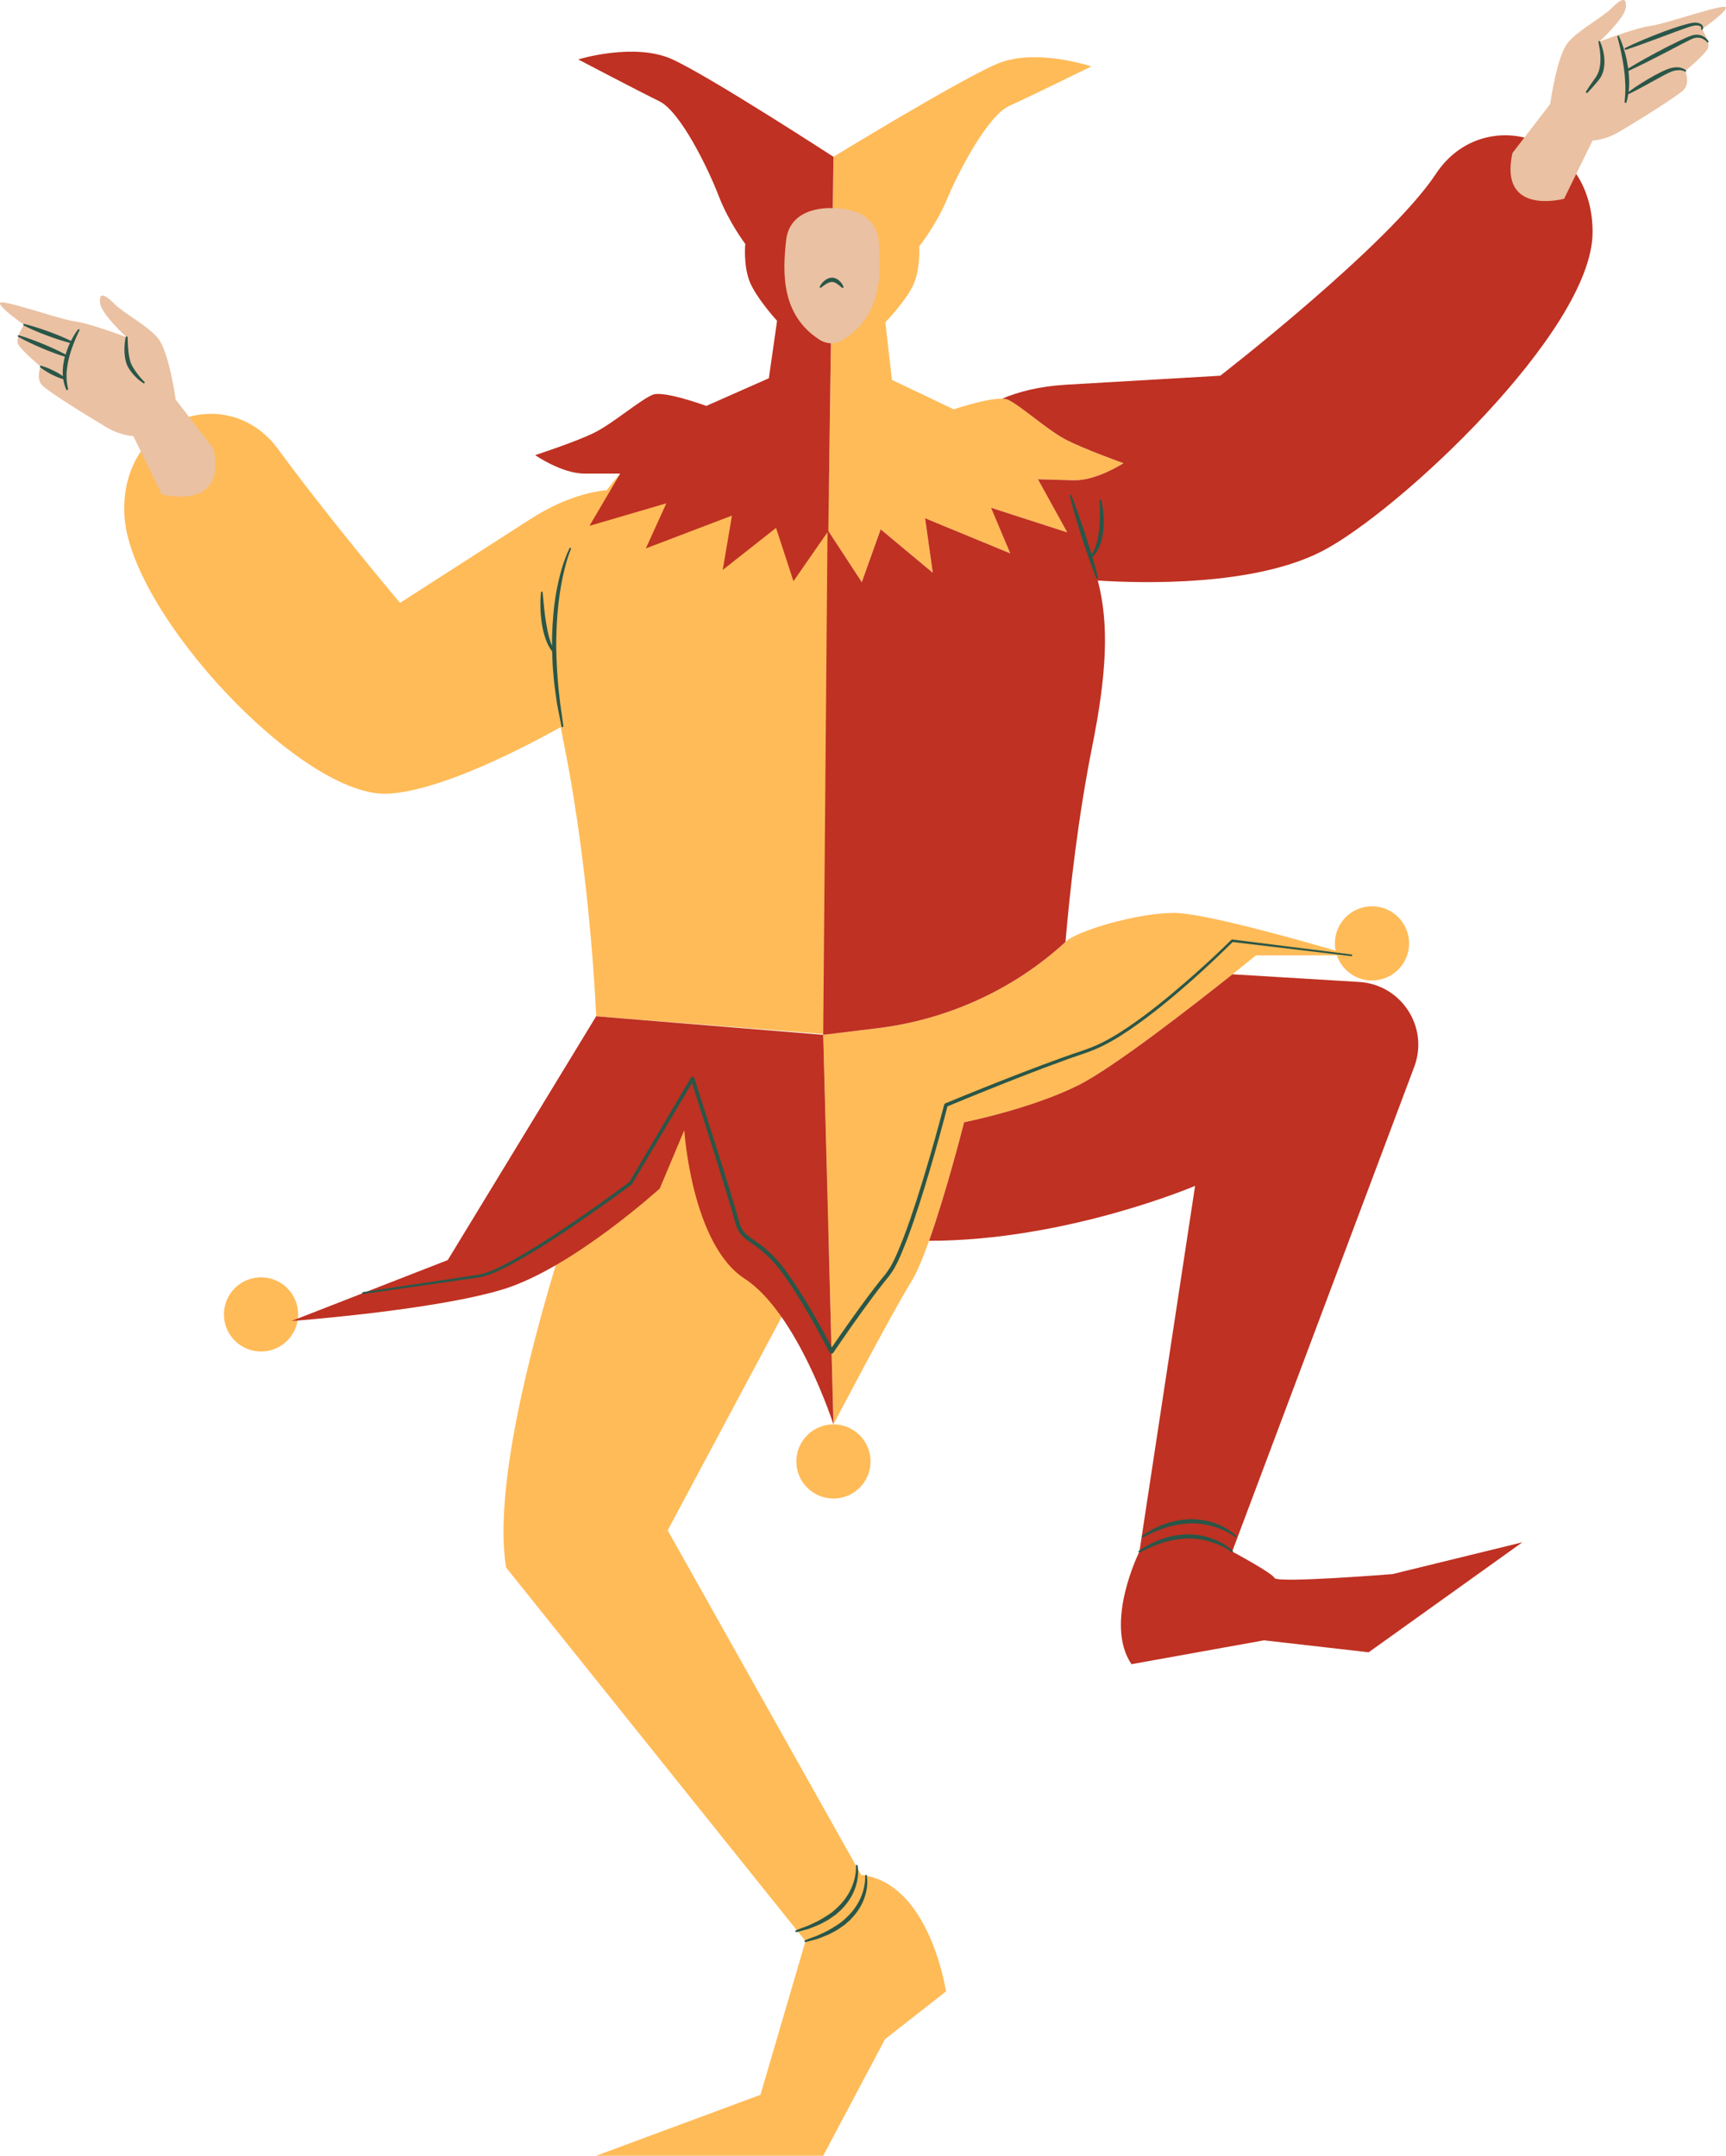 <?xml version="1.0" encoding="UTF-8" standalone="no"?><svg xmlns="http://www.w3.org/2000/svg" xmlns:xlink="http://www.w3.org/1999/xlink" fill="#000000" height="500" preserveAspectRatio="xMidYMid meet" version="1" viewBox="0.0 0.0 400.3 500.0" width="400.3" zoomAndPan="magnify"><defs><clipPath id="a"><path d="M 0 0 L 400.27 0 L 400.27 116 L 0 116 Z M 0 0"/></clipPath></defs><g><g id="change1_1"><path d="M 318.195 210.203 C 313.441 210.203 309.59 214.055 309.59 218.809 C 309.59 219.383 309.648 219.941 309.754 220.488 C 301 217.934 279.082 211.738 272.25 211.738 C 263.645 211.738 249.633 215.949 247.113 218.453 C 246.859 218.703 246.449 219.078 245.918 219.547 C 234.012 230.016 219.176 236.578 203.434 238.492 L 193.293 239.723 L 192.301 123.445 L 199.871 135.02 L 204.25 122.773 L 216.34 132.855 L 214.547 120.199 L 234.305 128.355 L 229.836 117.766 L 247.52 123.48 L 240.723 111.164 C 240.723 111.164 243.812 111.25 249.039 111.395 C 254.27 111.535 260.566 107.43 260.566 107.43 C 260.566 107.43 251.145 104.078 246.922 101.82 C 242.703 99.562 236.207 93.68 233.617 92.656 C 231.027 91.633 221.188 94.934 221.188 94.934 L 206.863 88.117 L 205.328 74.758 C 205.328 74.758 210.469 69.426 212 65.66 C 213.527 61.898 213.184 57.133 213.184 57.133 C 213.184 57.133 217.125 52.246 219.668 46.133 C 222.215 40.016 228.996 26.883 234.055 24.574 C 239.113 22.27 253.098 15.41 253.098 15.41 C 253.098 15.41 240.137 11.016 231.23 14.812 C 222.328 18.613 193.297 36.367 193.297 36.367 L 192.227 114.676 L 192.109 101.105 C 192.109 101.105 159.871 90.91 143.844 109.84 C 142.734 111.145 141.695 112.426 140.711 113.688 C 136.41 114.117 130.266 115.73 122.895 120.469 L 92.777 139.828 C 92.777 139.828 76.184 120.16 64.508 104.18 C 52.828 88.199 27.629 96.805 28.859 119.547 C 30.086 142.285 70.289 185.312 90.141 184.082 C 101.156 183.398 117.598 175.523 130.059 168.648 C 130.316 170.07 130.586 171.52 130.887 173.02 C 137.031 203.75 138.262 235.711 138.262 235.711 L 191.852 239.898 L 190.918 240.012 L 192.109 285.172 L 190.918 243.086 L 147.48 240.012 C 147.48 240.012 111.832 328.52 117.363 363.555 L 186.816 450.215 L 176.367 485.863 L 138.262 500 L 190.918 500 L 205.258 472.957 L 219.395 461.895 C 219.395 461.895 215.703 436.691 199.723 434.852 L 154.855 354.945 L 192.109 285.188 L 193.297 330.363 C 193.297 330.363 206.484 305.164 211.402 297.172 C 216.32 289.184 223.598 260.297 223.598 260.297 C 223.598 260.297 239.062 257.223 250.125 251.691 C 261.188 246.156 291.305 221.574 291.305 221.574 L 310.051 221.574 C 311.203 224.969 314.41 227.41 318.195 227.41 C 322.945 227.41 326.801 223.559 326.801 218.809 C 326.801 214.055 322.945 210.203 318.195 210.203 Z M 60.539 296.254 C 55.785 296.254 51.934 300.105 51.934 304.859 C 51.934 309.609 55.785 313.465 60.539 313.465 C 65.289 313.465 69.141 309.609 69.141 304.859 C 69.141 300.105 65.289 296.254 60.539 296.254 Z M 193.297 330.363 C 198.051 330.363 201.902 334.215 201.902 338.969 C 201.902 343.719 198.051 347.57 193.297 347.57 C 188.547 347.57 184.691 343.719 184.691 338.969 C 184.691 334.215 188.547 330.363 193.297 330.363" fill="#ffbb58"/></g><g id="change2_1"><path d="M 295.605 366.012 C 294.992 364.781 285.773 359.863 285.773 359.863 L 327.996 247.441 C 331.449 238.254 325.023 228.348 315.223 227.754 L 285.832 225.973 C 276.629 233.305 258.246 247.629 250.125 251.691 C 239.062 257.223 223.598 260.297 223.598 260.297 C 223.598 260.297 219.562 276.309 215.473 287.789 C 247.445 287.762 277.168 275.047 277.168 275.047 L 264.262 359.863 C 264.262 359.863 255.965 376.461 262.418 385.984 L 293.148 380.453 L 317.426 383.223 L 353.074 357.715 L 322.957 365.09 C 322.957 365.09 296.223 367.238 295.605 366.012 Z M 247.113 218.453 C 248.148 206.383 250.027 189.523 253.332 173.02 C 256.656 156.383 257.273 144.793 254.605 134.652 C 265.297 135.336 290.883 135.945 306.617 127.84 C 324.297 118.73 369.207 76.758 369.355 53.984 C 369.508 31.211 343.926 23.809 333.02 40.324 C 322.113 56.844 283.012 87.141 283.012 87.141 L 247.27 89.227 C 240.906 89.598 236.043 90.926 232.43 92.465 C 232.906 92.477 233.312 92.535 233.617 92.656 C 236.207 93.68 242.703 99.562 246.922 101.82 C 251.145 104.078 260.566 107.43 260.566 107.43 C 260.566 107.43 254.27 111.535 249.039 111.395 C 245.34 111.293 242.719 111.223 241.496 111.188 C 240.992 111.172 240.723 111.164 240.723 111.164 L 247.52 123.48 L 229.836 117.766 L 234.305 128.355 L 214.547 120.199 L 216.34 132.855 L 204.25 122.773 L 199.871 135.02 L 192.109 123.152 L 192.41 101.016 L 193.297 36.367 C 193.297 36.367 164.766 17.824 155.969 13.781 C 147.172 9.738 134.094 13.781 134.094 13.781 C 134.094 13.781 147.883 21.02 152.879 23.465 C 157.871 25.906 164.289 39.223 166.668 45.402 C 169.047 51.586 172.848 56.578 172.848 56.578 C 172.848 56.578 172.375 61.336 173.801 65.141 C 175.227 68.941 180.219 74.41 180.219 74.41 L 178.316 87.727 L 163.816 94.145 C 163.816 94.145 154.066 90.578 151.449 91.531 C 148.836 92.48 142.18 98.188 137.898 100.328 C 133.617 102.469 124.109 105.559 124.109 105.559 C 124.109 105.559 130.289 109.84 135.52 109.84 C 140.75 109.84 143.844 109.84 143.844 109.84 L 136.711 121.965 L 154.543 116.734 L 149.785 127.195 L 169.758 119.586 L 167.617 132.188 L 179.984 122.438 L 184.023 134.805 L 191.918 123.43 L 190.918 240.012 L 190.922 240.012 L 203.434 238.492 C 219.176 236.578 234.012 230.016 245.918 219.547 C 246.449 219.078 246.859 218.703 247.113 218.453 Z M 192.109 285.16 L 193.297 330.363 C 193.297 330.363 184.973 304.547 172.68 296.559 C 160.387 288.566 158.703 262.141 158.703 262.141 L 153.012 275.66 C 153.012 275.66 132.73 294.102 116.75 299.016 C 100.77 303.934 67.578 306.395 67.578 306.395 L 103.844 292.258 L 138.262 235.711 L 190.918 240.012 L 191 243.039 L 192.109 285.172 L 192.109 285.16" fill="#bf3122"/></g><g clip-path="url(#a)" id="change3_1"><path d="M 193.16 48.285 C 193.16 48.285 183.234 47.477 182.316 55.754 C 181.473 63.367 181.168 73.148 190.172 78.859 C 191.73 79.848 193.727 79.875 195.312 78.93 C 204.465 73.469 204.434 63.684 203.797 56.047 C 203.105 47.75 193.16 48.285 193.16 48.285 Z M 40.746 92.676 C 40.746 92.676 39.207 81.461 36.594 78.387 C 33.984 75.312 28.914 72.855 26.453 70.395 C 23.996 67.938 22.922 67.938 23.227 70.395 C 23.535 72.855 29.375 78.23 29.375 78.23 C 29.375 78.23 20.922 75.008 17.387 74.547 C 13.855 74.086 0.484 69.32 0.023 70.242 C -0.438 71.164 5.559 75.312 5.559 75.312 C 5.559 75.312 3.559 78.387 4.176 79.77 C 4.789 81.152 9.398 84.992 9.398 84.992 C 9.398 84.992 8.324 87.762 9.707 89.297 C 11.09 90.832 21.359 97.133 24.75 99.129 C 28.145 101.129 30.914 101.129 30.914 101.129 L 37.52 114.648 C 37.52 114.648 52.73 118.797 49.504 104.047 Z M 394.715 6.762 C 394.715 6.762 396.715 9.836 396.098 11.219 C 395.484 12.602 390.875 16.441 390.875 16.441 C 390.875 16.441 391.949 19.207 390.566 20.742 C 389.184 22.281 378.914 28.578 375.52 30.578 C 372.129 32.574 369.359 32.574 369.359 32.574 L 362.754 46.098 C 362.754 46.098 347.543 50.246 350.77 35.496 L 359.527 24.125 C 359.527 24.125 361.066 12.906 363.676 9.836 C 366.289 6.762 371.359 4.305 373.816 1.844 C 376.277 -0.613 377.352 -0.613 377.043 1.844 C 376.738 4.305 370.898 9.68 370.898 9.68 C 370.898 9.68 379.352 6.453 382.883 5.992 C 386.418 5.531 399.785 0.77 400.246 1.691 C 400.707 2.613 394.715 6.762 394.715 6.762" fill="#eac1a2"/></g><g id="change4_1"><path d="M 313.453 221.383 L 285.809 217.906 C 285.723 217.898 285.633 217.926 285.57 217.992 C 280.969 222.516 276.164 226.836 271.203 230.965 C 268.711 233.008 266.191 235.023 263.559 236.879 C 260.938 238.746 258.242 240.527 255.367 241.934 C 252.527 243.348 249.367 244.18 246.336 245.316 C 243.293 246.41 240.266 247.551 237.246 248.711 C 231.211 251.035 225.211 253.441 219.23 255.914 C 219.117 255.965 219.02 256.066 218.988 256.195 C 217.641 261.332 216.207 266.453 214.688 271.539 C 213.16 276.625 211.559 281.695 209.703 286.656 C 208.73 289.113 207.789 291.609 206.496 293.867 C 206.152 294.414 205.797 294.922 205.418 295.445 C 204.992 295.965 204.559 296.477 204.148 297.004 C 203.312 298.043 202.508 299.105 201.703 300.168 C 198.668 304.215 195.766 308.344 192.91 312.512 C 190.211 307.395 187.383 302.352 184.188 297.512 C 182.496 295.004 180.703 292.473 178.418 290.402 C 177.301 289.352 176.059 288.414 174.805 287.566 C 173.547 286.719 172.395 285.879 171.848 284.559 C 171.547 283.906 171.367 283.23 171.168 282.488 C 170.973 281.746 170.754 281.023 170.547 280.293 L 169.234 275.949 L 166.535 267.297 L 161.023 250.023 C 160.992 249.93 160.926 249.844 160.832 249.785 C 160.633 249.668 160.371 249.734 160.254 249.938 L 145.953 274.16 C 141.398 277.551 136.766 280.852 132.066 284.043 C 127.34 287.234 122.547 290.348 117.539 293.051 C 115 294.352 112.477 295.586 109.621 295.863 L 101.145 297.137 L 84.195 299.68 C 84.074 299.695 83.984 299.812 84.004 299.934 C 84.023 300.059 84.137 300.145 84.262 300.125 L 109.715 296.48 C 110.422 296.355 111.125 296.328 111.84 296.109 L 112.91 295.836 C 113.262 295.73 113.586 295.578 113.926 295.449 C 115.293 294.953 116.562 294.281 117.855 293.648 C 122.926 290.961 127.746 287.863 132.488 284.664 C 137.227 281.461 141.891 278.156 146.488 274.746 C 146.527 274.719 146.566 274.68 146.59 274.633 L 160.5 251.188 L 165.688 267.562 L 168.367 276.215 L 169.668 280.551 C 169.871 281.273 170.09 282 170.273 282.723 C 170.465 283.434 170.672 284.223 171.008 284.945 C 171.324 285.684 171.828 286.371 172.418 286.922 C 173.008 287.473 173.652 287.906 174.273 288.34 C 175.52 289.184 176.695 290.074 177.777 291.094 C 179.98 293.102 181.707 295.547 183.383 298.043 C 186.684 303.066 189.613 308.359 192.41 313.691 C 192.445 313.762 192.504 313.828 192.57 313.875 C 192.801 314.027 193.109 313.969 193.266 313.742 C 196.25 309.352 199.297 304.992 202.469 300.742 C 203.266 299.684 204.062 298.625 204.891 297.594 C 205.297 297.066 205.723 296.562 206.137 296.051 C 206.535 295.504 206.945 294.918 207.305 294.34 C 208.652 291.969 209.582 289.469 210.562 286.98 C 212.418 281.977 214.008 276.895 215.527 271.789 C 217.02 266.754 218.418 261.695 219.742 256.609 C 225.641 254.152 231.57 251.758 237.531 249.445 C 240.543 248.277 243.562 247.133 246.598 246.035 C 249.609 244.891 252.742 244.066 255.695 242.594 C 258.629 241.152 261.34 239.348 263.973 237.461 C 266.621 235.586 269.148 233.555 271.645 231.492 C 276.578 227.371 281.312 223.023 285.875 218.492 L 313.406 221.762 C 313.512 221.773 313.605 221.699 313.621 221.598 C 313.633 221.492 313.559 221.398 313.453 221.383 Z M 281.652 353.242 C 279.793 352.594 277.812 352.32 275.844 352.344 C 274.863 352.434 273.875 352.473 272.918 352.711 C 271.949 352.875 271.012 353.156 270.09 353.488 C 269.16 353.785 268.301 354.27 267.41 354.652 C 266.566 355.133 265.738 355.641 264.922 356.152 C 264.828 356.215 264.789 356.336 264.836 356.438 C 264.887 356.555 265.023 356.602 265.137 356.551 L 265.156 356.539 C 266.027 356.145 266.863 355.695 267.727 355.312 C 268.613 354.988 269.461 354.562 270.375 354.328 C 272.16 353.742 274.016 353.43 275.875 353.34 C 277.738 353.27 279.598 353.527 281.391 354.047 C 283.18 354.566 284.918 355.383 286.422 356.488 L 286.438 356.5 C 286.516 356.555 286.621 356.547 286.688 356.477 C 286.762 356.398 286.758 356.281 286.684 356.207 C 285.25 354.844 283.508 353.891 281.652 353.242 Z M 280.871 356.762 C 279.016 356.109 277.035 355.84 275.062 355.859 C 274.086 355.953 273.094 355.988 272.141 356.227 C 271.168 356.391 270.23 356.676 269.312 357.008 C 268.379 357.305 267.523 357.785 266.629 358.168 C 265.785 358.648 264.961 359.156 264.145 359.672 C 264.047 359.73 264.012 359.852 264.059 359.957 C 264.109 360.07 264.242 360.121 264.355 360.066 L 264.379 360.059 C 265.25 359.664 266.082 359.211 266.945 358.828 C 267.836 358.508 268.684 358.082 269.594 357.844 C 271.379 357.258 273.234 356.945 275.094 356.859 C 276.957 356.785 278.82 357.047 280.613 357.562 C 282.398 358.082 284.137 358.898 285.645 360.004 L 285.66 360.016 C 285.734 360.07 285.844 360.062 285.91 359.992 C 285.98 359.918 285.98 359.797 285.902 359.727 C 284.473 358.359 282.727 357.406 280.871 356.762 Z M 190.141 446.332 C 190.566 446.113 190.988 445.891 191.406 445.66 L 192.039 445.316 L 192.633 444.906 L 193.816 444.082 L 194.906 443.129 C 196.281 441.773 197.461 440.18 198.168 438.371 C 198.875 436.566 199.207 434.613 198.902 432.691 C 198.887 432.598 198.805 432.527 198.707 432.531 C 198.602 432.531 198.52 432.621 198.523 432.727 L 198.523 432.746 C 198.57 434.562 198.141 436.402 197.391 438.039 C 196.641 439.691 195.547 441.168 194.219 442.402 C 192.941 443.707 191.336 444.633 189.746 445.539 C 188.926 445.953 188.078 446.32 187.234 446.707 C 186.367 447.035 185.492 447.344 184.625 447.691 L 184.605 447.699 C 184.504 447.738 184.441 447.852 184.469 447.965 C 184.5 448.086 184.621 448.156 184.742 448.129 C 185.66 447.902 186.57 447.641 187.488 447.395 C 188.371 447.051 189.266 446.715 190.141 446.332 Z M 200.84 434.836 C 200.738 434.84 200.652 434.926 200.656 435.031 L 200.656 435.055 C 200.703 436.867 200.273 438.707 199.523 440.348 C 198.773 441.996 197.68 443.473 196.352 444.711 C 195.074 446.012 193.469 446.938 191.879 447.844 C 191.059 448.258 190.211 448.629 189.367 449.012 C 188.5 449.34 187.625 449.648 186.758 449.996 L 186.738 450.004 C 186.637 450.043 186.578 450.156 186.605 450.27 C 186.633 450.391 186.758 450.465 186.879 450.434 C 187.793 450.207 188.703 449.945 189.621 449.699 C 190.508 449.355 191.398 449.02 192.273 448.637 C 192.699 448.418 193.121 448.195 193.543 447.965 L 194.172 447.621 L 194.766 447.215 L 195.949 446.391 L 197.039 445.434 C 198.414 444.082 199.594 442.484 200.301 440.676 C 201.008 438.871 201.34 436.922 201.035 434.996 C 201.02 434.902 200.938 434.832 200.84 434.836 Z M 250.879 124.613 C 251.41 126.195 251.918 127.785 252.473 129.359 C 253.027 130.934 253.59 132.508 254.215 134.059 C 254.258 134.16 254.367 134.223 254.48 134.191 C 254.602 134.164 254.676 134.039 254.645 133.918 C 254.258 132.344 253.812 130.789 253.355 129.234 C 254.121 128.48 254.684 127.531 255.078 126.547 C 255.547 125.418 255.75 124.223 255.891 123.039 C 256.016 121.852 256.027 120.66 255.934 119.48 C 255.84 118.297 255.688 117.129 255.383 115.98 C 255.359 115.895 255.281 115.832 255.188 115.836 C 255.082 115.844 255 115.934 255.008 116.035 L 255.008 116.043 C 255.062 117.195 255.098 118.355 255.09 119.508 C 255.07 120.656 255.035 121.805 254.898 122.934 C 254.68 124.934 254.23 126.922 253.164 128.598 C 252.73 127.164 252.273 125.738 251.832 124.309 C 251.293 122.73 250.781 121.141 250.219 119.57 C 249.66 117.996 249.09 116.426 248.461 114.879 C 248.426 114.789 248.332 114.738 248.238 114.762 C 248.137 114.789 248.074 114.891 248.098 114.992 C 248.496 116.617 248.949 118.227 249.418 119.828 C 249.879 121.434 250.395 123.02 250.879 124.613 Z M 125.672 144.66 C 125.871 145.867 126.121 147.074 126.555 148.238 C 126.922 149.246 127.387 150.238 128.051 151.105 C 128.07 151.707 128.098 152.312 128.121 152.914 C 128.164 154.664 128.344 156.406 128.508 158.145 C 128.684 159.887 128.977 161.613 129.207 163.344 L 130.215 168.484 C 130.238 168.602 130.352 168.684 130.469 168.664 C 130.594 168.648 130.68 168.531 130.664 168.41 L 130.66 168.398 L 129.93 163.238 C 129.754 161.512 129.512 159.793 129.387 158.062 C 129.121 154.605 128.93 151.145 129.031 147.684 C 129.086 144.223 129.352 140.766 129.871 137.344 C 130.141 135.637 130.449 133.934 130.879 132.258 C 131.277 130.578 131.758 128.898 132.422 127.32 L 132.43 127.309 C 132.469 127.215 132.43 127.105 132.336 127.062 C 132.242 127.02 132.129 127.059 132.082 127.152 C 130.555 130.344 129.684 133.762 129.039 137.203 C 128.41 140.656 128.145 144.16 128.035 147.66 L 128.027 149.812 C 127.781 149.215 127.574 148.598 127.395 147.969 C 127.078 146.84 126.844 145.676 126.66 144.504 C 126.266 142.156 126.066 139.77 125.852 137.375 C 125.844 137.285 125.777 137.207 125.684 137.195 C 125.578 137.184 125.484 137.262 125.473 137.363 C 125.328 138.582 125.312 139.797 125.344 141.016 C 125.367 142.23 125.484 143.449 125.672 144.66 Z M 190.414 66.711 L 190.426 66.699 C 190.836 66.387 191.246 66.066 191.664 65.828 C 192.086 65.594 192.516 65.402 192.898 65.398 C 193.656 65.355 194.492 66.027 195.23 66.707 L 195.246 66.719 C 195.309 66.777 195.402 66.797 195.488 66.762 C 195.605 66.715 195.66 66.578 195.613 66.465 C 195.391 65.926 195.051 65.473 194.609 65.07 C 194.168 64.684 193.547 64.367 192.852 64.402 C 192.168 64.445 191.605 64.766 191.172 65.145 C 190.73 65.523 190.379 65.957 190.121 66.469 C 190.09 66.531 190.094 66.613 190.141 66.676 C 190.207 66.758 190.328 66.773 190.414 66.711 Z M 371.078 9.617 C 371.043 9.535 370.957 9.488 370.867 9.508 C 370.762 9.527 370.695 9.629 370.715 9.734 L 370.719 9.746 C 371.133 11.801 371.391 13.938 370.957 15.895 C 370.859 16.383 370.684 16.848 370.469 17.281 C 370.375 17.504 370.219 17.691 370.102 17.902 L 369.641 18.555 C 369.016 19.426 368.402 20.301 367.84 21.219 C 367.785 21.309 367.797 21.426 367.875 21.504 C 367.965 21.59 368.109 21.59 368.195 21.496 C 368.945 20.727 369.645 19.914 370.336 19.098 C 370.512 18.891 370.684 18.695 370.852 18.473 C 371.012 18.23 371.207 18 371.336 17.738 C 371.605 17.223 371.812 16.672 371.93 16.113 C 372.168 14.992 372.16 13.859 371.996 12.77 C 371.824 11.676 371.539 10.617 371.078 9.617 Z M 377.094 11.543 C 378.641 11.039 380.172 10.484 381.699 9.93 L 386.273 8.238 C 387.785 7.648 389.309 7.098 390.832 6.562 C 391.578 6.309 392.387 6.012 393.078 5.914 C 393.805 5.836 394.727 5.984 394.539 6.688 L 394.531 6.711 C 394.508 6.801 394.555 6.898 394.641 6.938 C 394.738 6.977 394.852 6.934 394.891 6.836 C 394.996 6.59 395.016 6.336 394.922 6.066 C 394.812 5.809 394.594 5.629 394.379 5.516 C 393.941 5.305 393.5 5.254 393.062 5.242 C 392.133 5.301 391.387 5.551 390.578 5.758 C 388.996 6.203 387.461 6.762 385.926 7.305 C 384.402 7.891 382.879 8.473 381.379 9.105 C 379.879 9.742 378.383 10.398 376.922 11.121 C 376.82 11.172 376.77 11.289 376.805 11.398 C 376.844 11.516 376.973 11.582 377.094 11.543 Z M 396.238 9.57 C 395.723 8.75 394.844 8.176 393.844 8.062 C 392.828 7.941 391.891 8.387 391.094 8.73 C 389.445 9.457 387.859 10.277 386.254 11.074 C 384.676 11.91 383.09 12.738 381.531 13.609 C 380.219 14.348 378.914 15.098 377.629 15.883 C 377.422 14.594 377.18 13.309 376.82 12.059 C 376.457 10.801 376.039 9.566 375.473 8.383 C 375.438 8.301 375.344 8.258 375.254 8.277 C 375.152 8.309 375.09 8.41 375.117 8.516 L 375.117 8.52 C 375.441 9.758 375.742 11.008 376 12.258 C 376.254 13.512 376.492 14.762 376.641 16.023 C 376.832 17.281 376.906 18.551 376.953 19.812 C 376.988 21.082 376.91 22.344 376.785 23.613 L 376.785 23.625 C 376.773 23.73 376.84 23.836 376.945 23.863 C 377.066 23.898 377.191 23.832 377.227 23.711 C 377.41 23.082 377.551 22.441 377.648 21.793 C 377.703 21.809 377.762 21.809 377.816 21.781 C 378.922 21.246 379.996 20.664 381.074 20.086 L 384.281 18.328 C 385.344 17.746 386.418 17.137 387.48 16.68 C 388.012 16.465 388.57 16.312 389.133 16.285 C 389.688 16.234 390.289 16.336 390.75 16.586 L 390.789 16.605 C 390.867 16.648 390.969 16.633 391.023 16.562 C 391.09 16.48 391.078 16.359 390.996 16.297 C 389.898 15.398 388.41 15.508 387.199 15.883 C 385.965 16.285 384.898 16.879 383.801 17.449 C 382.723 18.043 381.66 18.66 380.625 19.32 C 379.633 19.953 378.656 20.602 377.711 21.305 C 377.773 20.812 377.82 20.316 377.84 19.82 C 377.871 18.691 377.801 17.566 377.68 16.449 C 379.113 15.789 380.531 15.098 381.945 14.395 L 386.715 11.961 C 388.285 11.117 389.875 10.301 391.453 9.492 C 392.25 9.086 392.992 8.691 393.797 8.734 C 394.59 8.727 395.383 9.156 395.918 9.781 L 395.93 9.797 C 395.992 9.867 396.094 9.887 396.176 9.836 C 396.266 9.777 396.293 9.66 396.238 9.57 Z M 18.098 76.418 C 17.457 77.242 16.934 78.141 16.465 79.066 C 15.684 78.684 14.887 78.332 14.086 77.992 C 13.172 77.605 12.242 77.254 11.312 76.906 C 10.379 76.574 9.445 76.238 8.496 75.949 C 7.547 75.652 6.598 75.363 5.625 75.133 C 5.539 75.113 5.449 75.152 5.406 75.234 C 5.359 75.328 5.395 75.441 5.492 75.492 C 6.379 75.949 7.289 76.352 8.203 76.742 C 9.113 77.137 10.039 77.492 10.969 77.848 C 11.898 78.188 12.832 78.527 13.781 78.824 C 14.59 79.082 15.402 79.328 16.227 79.539 C 16.223 79.547 16.219 79.555 16.215 79.562 C 15.805 80.418 15.488 81.312 15.211 82.223 C 14.457 81.816 13.691 81.438 12.922 81.074 C 12 80.637 11.062 80.234 10.121 79.84 C 9.176 79.453 8.23 79.07 7.27 78.727 C 6.309 78.379 5.344 78.039 4.359 77.758 C 4.273 77.73 4.184 77.77 4.137 77.848 C 4.086 77.938 4.117 78.055 4.211 78.109 C 5.102 78.613 6.02 79.066 6.941 79.504 C 7.859 79.953 8.797 80.355 9.734 80.762 C 10.676 81.152 11.617 81.543 12.578 81.891 C 13.395 82.191 14.219 82.48 15.051 82.738 C 15.027 82.836 14.988 82.934 14.965 83.031 C 14.684 84.234 14.516 85.477 14.547 86.723 C 14.551 86.895 14.574 87.066 14.59 87.242 C 14.324 87.059 14.059 86.883 13.789 86.715 C 13.344 86.438 12.883 86.195 12.418 85.961 C 11.945 85.73 11.477 85.508 10.984 85.32 C 10.496 85.133 10.004 84.949 9.484 84.824 C 9.414 84.809 9.336 84.828 9.289 84.887 C 9.219 84.973 9.23 85.094 9.312 85.164 C 9.723 85.508 10.16 85.797 10.605 86.074 C 11.047 86.359 11.508 86.605 11.969 86.852 C 12.434 87.082 12.902 87.312 13.391 87.504 C 13.809 87.672 14.234 87.828 14.672 87.953 C 14.801 88.777 15.016 89.59 15.352 90.352 C 15.395 90.445 15.5 90.504 15.605 90.48 C 15.73 90.453 15.809 90.332 15.781 90.211 L 15.777 90.195 C 15.523 89.039 15.395 87.887 15.43 86.727 C 15.5 85.562 15.664 84.406 15.934 83.266 C 16.492 80.988 17.375 78.77 18.414 76.625 L 18.418 76.617 C 18.457 76.535 18.438 76.438 18.363 76.383 C 18.281 76.316 18.16 76.332 18.098 76.418 Z M 33.512 88.594 C 33.586 88.668 33.586 88.789 33.512 88.863 C 33.449 88.926 33.352 88.938 33.277 88.891 C 32.398 88.355 31.652 87.668 30.973 86.906 C 30.312 86.145 29.672 85.312 29.316 84.27 C 28.996 83.258 28.863 82.23 28.863 81.219 C 28.859 80.199 28.934 79.199 29.148 78.207 C 29.176 78.086 29.297 78.008 29.418 78.031 C 29.523 78.059 29.598 78.148 29.598 78.25 L 29.598 78.258 C 29.625 79.23 29.656 80.215 29.746 81.172 C 29.844 82.129 29.984 83.078 30.262 83.953 C 30.523 84.801 31.086 85.582 31.629 86.379 C 32.195 87.152 32.828 87.898 33.504 88.582 L 33.512 88.594" fill="#2a5648"/></g></g></svg>